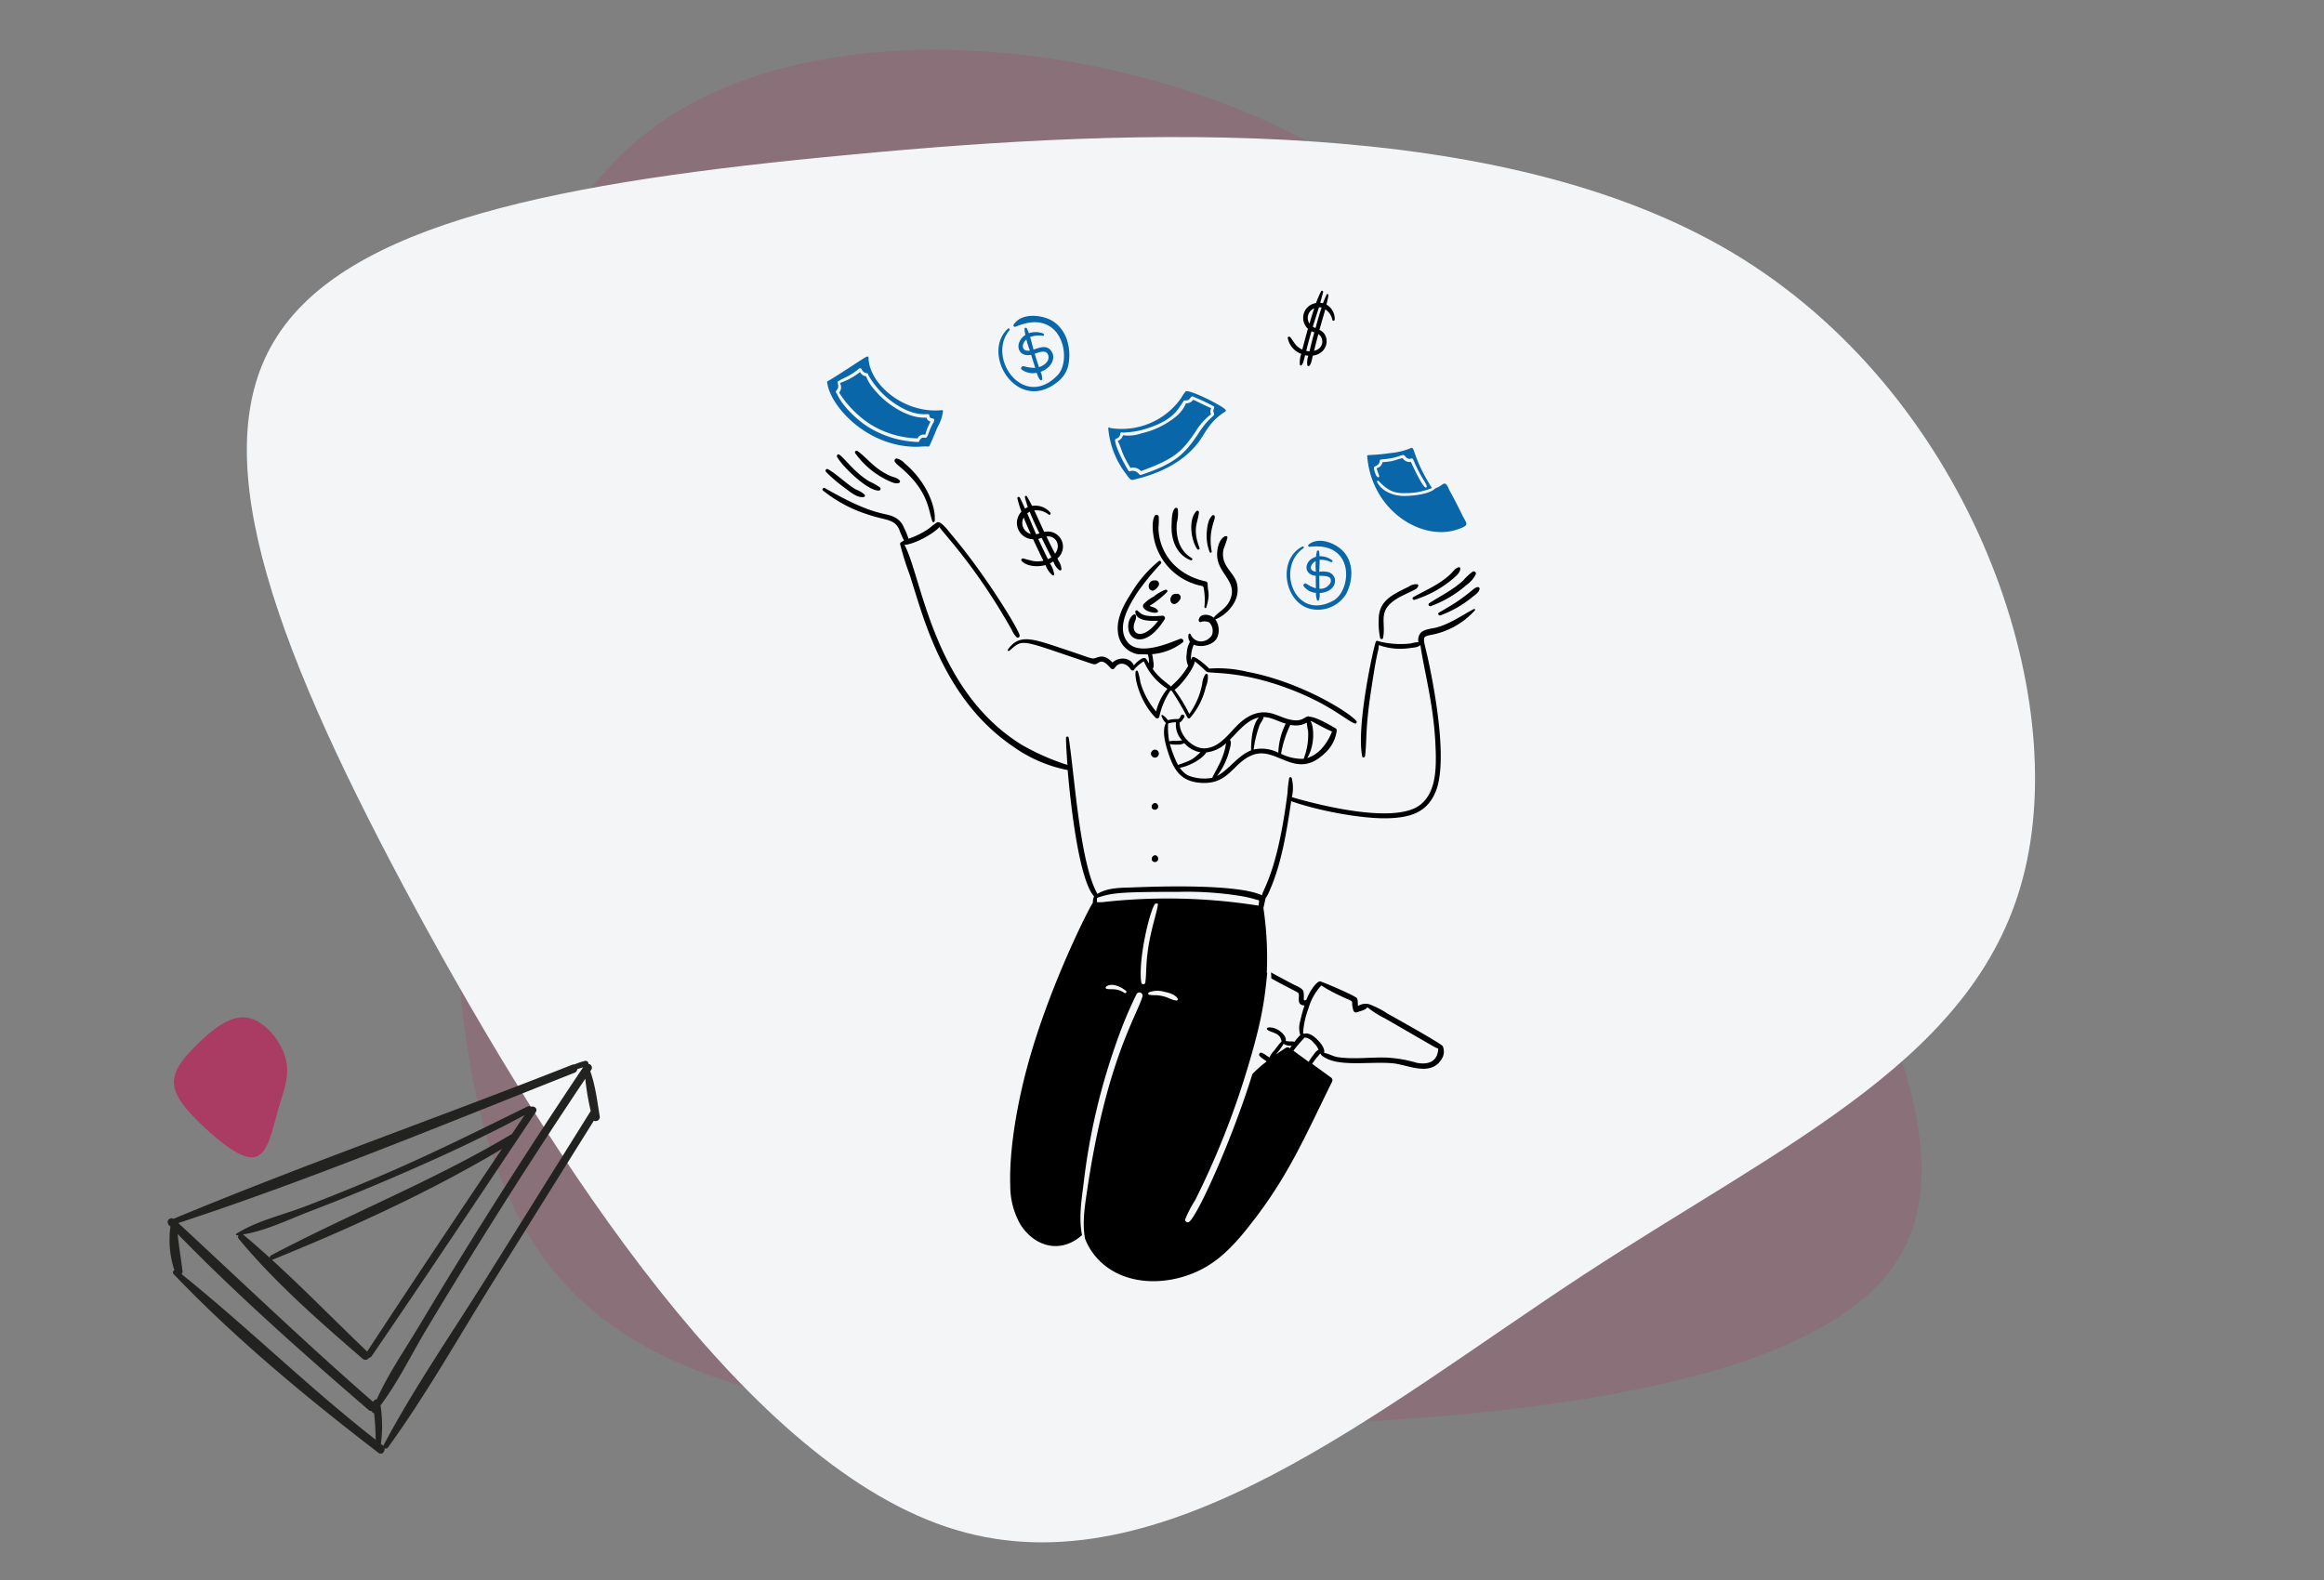 <?xml version="1.0" encoding="UTF-8" standalone="no"?>
<svg
   viewBox="0 0 625 425"
   id="Becoming-Rich-10--Streamline-Brooklyn"
   height="425"
   width="625"
   version="1.1"
   sodipodi:docname="fuse-kinitra.svg"
   inkscape:version="1.4.2 (2aeb623e1d, 2025-05-12)"
   xmlns:inkscape="http://www.inkscape.org/namespaces/inkscape"
   xmlns:sodipodi="http://sodipodi.sourceforge.net/DTD/sodipodi-0.dtd"
   xmlns="http://www.w3.org/2000/svg"
   xmlns:svg="http://www.w3.org/2000/svg">
  <rect x="0" y="0" width="625" height="425" fill="#808080" stroke="none"/>
  <defs
     id="defs33" />
  <sodipodi:namedview
     id="namedview33"
     pagecolor="#ffffff"
     bordercolor="#000000"
     borderopacity="0.25"
     inkscape:showpageshadow="2"
     inkscape:pageopacity="0.0"
     inkscape:pagecheckerboard="0"
     inkscape:deskcolor="#d1d1d1"
     inkscape:zoom="1.2768"
     inkscape:cx="244.3609"
     inkscape:cy="216.16541"
     inkscape:window-width="1686"
     inkscape:window-height="1026"
     inkscape:window-x="66"
     inkscape:window-y="32"
     inkscape:window-maximized="1"
     inkscape:current-layer="Becoming-Rich-10--Streamline-Brooklyn" />
  <desc
     id="desc1">
    Becoming Rich 10 Streamline Illustration: https://streamlinehq.com
  </desc>
  <g
     id="blob-shape-2"
     data-name="blob-shape"
     transform="matrix(-1.389,-0.397,0.549,-1.254,414.919,442.041)"
     inkscape:export-xdpi="96"
     inkscape:export-ydpi="96"
     style="opacity:0.224;stroke-width:1;stroke-dasharray:none">
    <path
       style="fill:#aa3c64;stroke-width:1;stroke-dasharray:none"
       inkscape:connector-curvature="0"
       id="Path_146-2"
       data-name="Path 146"
       d="m 265.114,58.485 c 34.825,33.8 74.072,77.486 70.039,115.765 -4.111,38.278 -51.424,71.233 -93.385,78.669 -41.883,7.52 -78.338,-10.562 -125.883,-26.617 C 68.34,210.247 9.78,196.135 1.17,166.307 -7.517,136.563 33.824,91.017 70.2,56.71 106.655,22.488 138.145,-0.58 169.092,0.011 200.039,0.518 230.366,24.6 265.114,58.485 Z"
       transform="rotate(25,151.502,54.185)" />
  </g>
  <g
     id="blob-shape-2-3"
     data-name="blob-shape"
     transform="matrix(-0.06,-0.104,0.106,-0.043,56.867,311.843)"
     inkscape:export-xdpi="96"
     inkscape:export-ydpi="96">
    <path
       style="fill:#aa3c64"
       inkscape:connector-curvature="0"
       id="Path_146-2-6"
       data-name="Path 146"
       d="m 265.114,58.485 c 34.825,33.8 74.072,77.486 70.039,115.765 -4.111,38.278 -51.424,71.233 -93.385,78.669 -41.883,7.52 -78.338,-10.562 -125.883,-26.617 C 68.34,210.247 9.78,196.135 1.17,166.307 -7.517,136.563 33.824,91.017 70.2,56.71 106.655,22.488 138.145,-0.58 169.092,0.011 200.039,0.518 230.366,24.6 265.114,58.485 Z"
       transform="rotate(25,151.502,54.185)" />
  </g>
  <path
     id="Path_150"
     data-name="Path 150"
     d="m 228.886,41.593 c 77.636,-7.369 174.608,-10.845 237.092,26.407 62.442,37.334 90.576,115.41 78.619,165.846 -11.77,50.426 -63.734,73.066 -118.752,109.092 -55.018,36.025 -113.195,85.286 -168.762,68.58 C 201.613,394.967 148.652,312.299 111.822,244.537 75.183,176.767 54.532,123.827 73.645,91.872 92.611,59.843 151.153,48.808 228.886,41.593 Z"
     fill="#1e4682"
     style="opacity:1;fill:#f4f5f7;fill-opacity:1;stroke-width:1.664" />
  <path
     d="m 309.759,203.332 a 0.998,0.998 0 0 0 1.702,-0.021 1.071,1.071 0 0 0 -0.533,-1.62 c -1.031,-0.303 -1.813,0.997 -1.169,1.641 z"
     fill="#000000"
     stroke-width="1.402"
     id="path1" />
  <path
     d="m 311.297,217.464 a 0.931,0.931 0 0 0 -0.677,-1.477 1.014,1.014 0 0 0 -0.82,1.415 0.92,0.92 0 0 0 1.498,0.062 z"
     fill="#000000"
     stroke-width="1.402"
     id="path2" />
  <path
     d="m 310.641,230.036 a 1.019,1.019 0 0 0 -0.82,1.415 0.896,0.896 0 0 0 1.559,-0.882 0.886,0.886 0 0 0 -0.739,-0.533 z"
     fill="#000000"
     stroke-width="1.402"
     id="path3" />
  <path
     d="m 371.944,171.624 c 0.959,-4.65 -2.116,-7.784 5.312,-11.445 3.295,-1.624 3.715,-1.622 4.123,-2.461 a 0.387,0.387 0 0 0 -0.224,-0.554 3.33,3.33 0 0 0 -2.298,0.637 c -4.571,2.255 -8.147,3.808 -8.081,9.044 a 19.631,19.631 0 0 0 0.39,4.779 0.407,0.407 0 0 0 0.78,0 z"
     fill="#000000"
     stroke-width="1.402"
     id="path4" />
  <path
     d="m 380.457,161.327 a 29.783,29.783 0 0 0 10.517,-5.845 c 0.773,-0.725 1.764,-1.477 1.743,-2.605 a 0.349,0.349 0 0 0 -0.39,-0.307 c -1.024,0.251 -1.582,1.248 -2.338,1.948 -2.988,2.768 -6.607,4.245 -9.866,6.072 a 0.405,0.405 0 0 0 0.334,0.738 z"
     fill="#000000"
     stroke-width="1.402"
     id="path5" />
  <path
     d="m 384.765,163.05 a 30.608,30.608 0 0 0 9.722,-5.784 7.541,7.541 0 0 0 2.384,-2.768 0.578,0.578 0 0 0 -0.841,-0.718 15.953,15.953 0 0 0 -2.544,2.384 c -3.053,2.734 -6.201,4.176 -9.127,6.091 a 0.453,0.453 0 0 0 0.407,0.795 z"
     fill="#000000"
     stroke-width="1.402"
     id="path6" />
  <path
     d="m 387.369,165.532 a 29.898,29.898 0 0 0 8.718,-5.026 c 0.719,-0.572 1.614,-1.122 1.823,-2.071 a 0.433,0.433 0 0 0 -0.452,-0.513 c -1.102,0.147 -0.907,0.582 -4.908,3.426 -1.785,1.27 -3.692,2.318 -5.579,3.445 -0.422,0.226 -0.07,0.889 0.398,0.739 z"
     fill="#000000"
     stroke-width="1.402"
     id="path7" />
  <path
     d="m 251.367,140.12 c 0.36,-3.349 -1.812,-10.184 -8.06,-15.485 a 4.303,4.303 0 0 0 -2.134,-1.312 0.596,0.596 0 0 0 -0.574,0.759 c 0.338,0.781 1.559,1.468 3.405,3.283 5.749,5.657 5.707,9.998 6.731,12.839 0.098,0.39 0.59,0.307 0.632,-0.083 z"
     fill="#000000"
     stroke-width="1.402"
     id="path8" />
  <path
     d="m 229.975,121.867 a 22.856,22.856 0 0 0 8.82,7.383 c 0.882,0.39 2.087,1.057 3.055,0.616 a 0.428,0.428 0 0 0 0.14,-0.574 c -0.6,-0.816 -1.908,-0.962 -2.789,-1.374 -4.253,-1.993 -5.878,-4.658 -8.614,-6.626 a 0.439,0.439 0 0 0 -0.613,0.575 z"
     fill="#000000"
     stroke-width="1.402"
     id="path9" />
  <path
     d="m 225.115,122.871 c 1.287,2.479 8.237,9.246 11.239,9.086 a 0.481,0.481 0 0 0 0.328,-0.82 16.807,16.807 0 0 0 -2.932,-1.662 c -4.079,-2.496 -6.442,-6.084 -8.061,-7.199 -0.365,-0.251 -0.756,0.238 -0.574,0.595 z"
     fill="#000000"
     stroke-width="1.402"
     id="path10" />
  <path
     d="m 222.141,126.933 a 40.99,40.99 0 0 0 5.329,4.511 c 1.209,0.945 3.236,2.586 4.881,2.237 a 0.386,0.386 0 0 0 0.164,-0.637 6.707,6.707 0 0 0 -2.235,-1.332 c -2.569,-1.429 -5.136,-4.138 -7.61,-5.497 -0.426,-0.287 -0.879,0.328 -0.529,0.718 z"
     fill="#000000"
     stroke-width="1.402"
     id="path11" />
  <path
     d="m 284.368,150.19 a 4.066,4.066 0 0 0 -3.548,-7.097 c -0.903,-1.928 -1.743,-3.876 -2.664,-5.804 a 5.312,5.312 0 0 1 3.794,1.067 0.349,0.349 0 0 0 0.513,-0.473 5.338,5.338 0 0 0 -4.908,-1.805 c -0.43,-0.861 -0.886,-1.7 -1.374,-2.544 a 0.306,0.306 0 0 0 -0.561,0.226 c 0.23,0.881 0.492,1.764 0.801,2.646 a 4.229,4.229 0 0 0 -0.76,0.411 c -0.45,-1.005 -0.899,-2.012 -1.415,-2.995 a 0.346,0.346 0 0 0 -0.635,0.247 31.231,31.231 0 0 0 1.087,3.569 4.379,4.379 0 0 0 3.138,7.404 c 0.972,2.148 2.696,5.645 2.768,5.804 -2.377,0.397 -2.896,0 -5.414,-0.614 a 0.421,0.421 0 0 0 -0.43,0.676 c 1.502,1.513 4.308,1.641 6.419,1.087 a 6.504,6.504 0 0 0 1.866,2.748 0.297,0.297 0 0 0 0.452,-0.245 6.617,6.617 0 0 0 -1.148,-2.953 c 1.154,-0.54 0.782,-0.711 1.122,-0.083 a 4.298,4.298 0 0 0 1.457,1.928 0.356,0.356 0 0 0 0.533,-0.28 4.281,4.281 0 0 0 -0.82,-2.297 3.234,3.234 0 0 0 -0.272,-0.623 z m -0.635,-1.251 c -0.087,-0.202 -1.043,-1.993 -2.298,-4.615 2.399,-0.423 4.075,2.329 2.298,4.615 z m -6.809,-11.281 c 0.778,1.963 1.702,3.918 2.625,5.825 -0.307,0.083 -0.595,0.164 -0.903,0.226 -0.82,-1.866 -1.579,-3.754 -2.384,-5.62 a 3.004,3.004 0 0 1 0.662,-0.43 z m -1.621,1.559 c 0.595,1.477 1.231,2.933 1.887,4.389 a 3.022,3.022 0 0 1 -1.887,-4.389 z m 6.522,11.201 c -0.781,-1.563 -1.89,-3.88 -2.604,-5.469 a 5.945,5.945 0 0 0 0.923,-0.266 c 0.701,1.456 2.441,4.922 2.605,5.229 a 8.161,8.161 0 0 1 -0.924,0.506 z"
     fill="#000000"
     stroke-width="1.402"
     id="path12" />
  <path
     d="m 356.727,81.934 c 0.205,-0.841 0.397,-1.66 0.533,-2.503 0.043,-0.266 -0.33,-0.492 -0.471,-0.205 -1.353,2.743 -0.576,2.384 -1.743,2.216 0.28,-0.944 0.545,-1.889 0.78,-2.852 0.079,-0.328 -0.39,-0.552 -0.554,-0.226 a 33.445,33.445 0 0 0 -1.355,3.159 4.012,4.012 0 0 0 -2.173,6.912 c -0.721,2.504 -1.31,4.853 -1.517,5.62 -1.795,-0.897 -2.047,-1.779 -3.2,-3.323 -0.202,-0.269 -0.719,-0.224 -0.701,0.185 a 5.609,5.609 0 0 0 3.63,4.266 6.712,6.712 0 0 0 -0.369,2.954 0.261,0.261 0 0 0 0.43,0.122 c 0.478,-0.568 0.536,-0.993 0.965,-2.706 0.28,0.062 0.595,0.102 0.882,0.14 a 5.136,5.136 0 0 0 -0.268,2.563 0.321,0.321 0 0 0 0.513,0.14 c 0.61,-0.61 0.61,-1.429 0.965,-2.729 4.316,-0.606 4.791,-5.634 1.763,-6.931 0.513,-1.847 1.067,-3.671 1.58,-5.518 a 4.403,4.403 0 0 1 1.907,2.851 c 0.066,0.348 0.602,0.247 0.616,-0.081 a 4.397,4.397 0 0 0 -2.213,-4.054 z m -3.281,1.004 c -0.473,1.355 -0.882,2.748 -1.272,4.123 a 2.772,2.772 0 0 1 1.272,-4.123 z m -2.154,11.445 c 0.345,-1.381 0.628,-2.558 1.415,-5.292 a 4.686,4.686 0 0 0 0.76,0.308 c -0.742,2.691 -1.252,4.918 -1.293,5.107 a 6.157,6.157 0 0 1 -0.882,-0.123 z m 2.482,-0.14 -0.369,0.122 c 0.105,-0.367 0.254,-1.185 1.148,-4.512 a 2.45,2.45 0 0 1 -0.78,4.388 z m -0.718,-6.338 c 0.533,-1.764 1.108,-3.506 1.662,-5.251 a 4.036,4.036 0 0 1 0.701,0.062 c -0.616,1.823 -1.122,3.692 -1.62,5.518 a 6.006,6.006 0 0 1 -0.743,-0.331 z"
     fill="#000000"
     stroke-width="1.402"
     id="path13" />
  <path
     d="m 361.691,148.816 c -1.983,-2.569 -6.933,-4.692 -9.783,-2.318 a 0.353,0.353 0 0 0 0.245,0.596 c 12.288,-1.534 11.441,11.755 6.359,14.5 -10.346,5.587 -15.437,-9.005 -7.993,-14.111 a 0.272,0.272 0 0 0 -0.266,-0.473 c -6.663,3.391 -5.002,14.697 1.866,16.695 a 8.935,8.935 0 0 0 9.886,-3.897 c 1.75,-3.347 2.134,-7.82 -0.314,-10.993 z"
     fill="#0966a8"
     stroke-width="1.402"
     id="path14" />
  <path
     d="m 350.615,157.698 a 4.557,4.557 0 0 0 3.302,1.784 4.908,4.908 0 0 0 0.28,1.949 c 0.107,0.244 0.467,0.14 0.533,-0.062 a 4.878,4.878 0 0 0 0.164,-1.847 c 4.794,-0.299 5.181,-4.676 2.42,-5.619 a 6.638,6.638 0 0 0 -2.524,-0.104 c 0.041,-1.066 0.102,-2.152 0.102,-3.225 a 6.623,6.623 0 0 1 3.119,0.637 c 0.325,0.129 0.45,-0.348 0.226,-0.513 a 5.328,5.328 0 0 0 -3.365,-1.087 c -0.021,-0.452 -0.065,-0.882 -0.123,-1.312 -0.042,-0.308 -0.533,-0.28 -0.595,0 q -0.153,0.701 -0.247,1.477 c -3.19,0.911 -3.57,4.744 -0.062,5.107 0,0.062 0.021,2.297 0.042,3.365 a 10.236,10.236 0 0 1 -2.605,-1.252 c -0.398,-0.226 -0.955,0.272 -0.667,0.703 z m 7.179,-0.924 a 3.022,3.022 0 0 1 -2.955,1.58 c 0,-0.021 -0.041,-2.339 -0.041,-3.466 1.871,0 3.625,0.123 2.995,1.886 z m -4.163,-3.034 c -1.903,-0.453 -1.005,-2.175 0.205,-2.831 -0.132,3.016 0.258,2.94 -0.205,2.831 z"
     fill="#0966a8"
     stroke-width="1.402"
     id="path15" />
  <path
     d="m 283.157,86.404 c -2.87,-1.823 -8.502,-2.357 -10.563,0.944 -0.229,0.367 0.209,0.665 0.534,0.533 2.65,-1.066 5.393,-1.761 8.143,-0.635 5.372,2.2 6.108,10.573 3.179,13.64 -9.147,9.57 -19.198,-4.651 -12.983,-12.024 a 0.304,0.304 0 0 0 -0.43,-0.43 c -7.318,6.785 2.513,22.8 13.167,14.46 a 7.897,7.897 0 0 0 3.241,-5.394 c 0.578,-4.097 -0.616,-8.754 -4.287,-11.092 z"
     fill="#0966a8"
     stroke-width="1.402"
     id="path16" />
  <path
     d="m 277.313,95.451 c 0.074,0.224 0.301,1.088 1.106,3.506 a 11.33,11.33 0 0 1 -3.096,-0.452 c -0.492,-0.107 -1.004,0.551 -0.533,0.923 a 5.048,5.048 0 0 0 4.019,0.841 5.337,5.337 0 0 0 0.923,1.928 0.328,0.328 0 0 0 0.554,-0.226 4.78,4.78 0 0 0 -0.43,-1.963 c 2.587,-0.862 4.313,-3.496 2.872,-5.579 -1.224,-1.768 -3.098,-0.923 -4.779,-0.39 -0.307,-1.108 -0.574,-2.256 -0.903,-3.384 a 6.898,6.898 0 0 1 3.426,-0.328 c 0.369,0.041 0.393,-0.498 0.083,-0.616 a 5.657,5.657 0 0 0 -3.856,-0.081 12.731,12.731 0 0 0 -0.554,-1.314 0.332,0.332 0 0 0 -0.616,0.164 10.531,10.531 0 0 0 0.226,1.621 c -2.995,1.941 -2.277,6.09 1.559,5.35 z m 4.634,0.28 c 0.31,1.498 -1.21,2.605 -2.44,2.995 a 0.196,0.196 0 0 1 -0.104,0.02 c -0.388,-1.189 -0.778,-2.399 -1.148,-3.609 0.351,0.006 3.245,-1.559 3.692,0.595 z M 276.02,91.323 c 0.802,3.02 1.061,2.974 0.903,2.974 -1.977,0.359 -2.513,-1.489 -0.903,-2.97 z"
     fill="#0966a8"
     stroke-width="1.402"
     id="path17" />
  <path
     d="m 324.408,163.4 c 1.158,-3.869 0.349,-4.086 0.37,-6.359 a 0.715,0.715 0 0 0 -0.533,-0.655 c -7.906,-1.704 -12.561,-7.644 -12.696,-14.379 a 20.54,20.54 0 0 0 0.081,-2.974 0.593,0.593 0 0 0 -1.108,-0.245 c -0.958,1.702 -0.421,5.441 0.123,7.342 a 16.385,16.385 0 0 0 12.199,11.403 c 0.533,0.123 0.617,0.021 0.841,0.513 a 17.47,17.47 0 0 1 0.224,5.209 c -0.002,0.328 0.405,0.43 0.496,0.144 z"
     fill="#000000"
     stroke-width="1.402"
     id="path18" />
  <path
     d="m 320.482,150.109 c -2.535,-1.464 -4.4,-4.524 -3.999,-9.455 a 10.072,10.072 0 0 0 0.266,-3.733 0.474,0.474 0 0 0 -0.78,-0.185 c -0.909,1.043 -0.815,2.974 -0.882,4.327 -0.261,5.242 2.172,8.554 5.148,9.64 a 0.323,0.323 0 0 0 0.247,-0.595 z"
     fill="#000000"
     stroke-width="1.402"
     id="path19" />
  <path
     d="m 322.585,147.401 c -1.993,-5.329 -0.377,-6.815 -0.164,-9.558 a 0.398,0.398 0 0 0 -0.677,-0.349 c -2.152,2.207 -1.542,7.611 0.226,10.214 0.219,0.287 0.747,0.065 0.616,-0.307 z"
     fill="#000000"
     stroke-width="1.402"
     id="path20" />
  <path
     d="m 325.86,148.304 c -0.982,-5.413 0.903,-8.122 0.841,-9.353 -0.015,-0.287 -0.39,-0.534 -0.637,-0.328 -1.15,0.962 -1.402,3.034 -1.517,4.451 a 12.272,12.272 0 0 0 0.759,5.414 0.292,0.292 0 0 0 0.554,-0.184 z"
     fill="#000000"
     stroke-width="1.402"
     id="path21" />
  <path
     d="m 310.436,156.139 a 1.262,1.262 0 0 0 -1.122,0.471 c -1.056,1.44 0.258,2.727 1.169,2.113 a 3.926,3.926 0 0 0 1.108,-1.169 0.99,0.99 0 0 0 -1.155,-1.415 z"
     fill="#000000"
     stroke-width="1.402"
     id="path22" />
  <path
     d="m 316.261,159.748 a 1.262,1.262 0 0 0 -1.129,0.473 c -1.199,1.635 0.68,3.605 2.277,0.942 a 0.99,0.99 0 0 0 -1.148,-1.415 z"
     fill="#000000"
     stroke-width="1.402"
     id="path23" />
  <path
     d="m 313.451,158.621 a 11.639,11.639 0 0 0 -3.205,1.866 10.197,10.197 0 0 0 -2.687,2.009 c -1.214,1.908 4.507,3.107 3.815,1.723 -0.512,-0.841 -1.568,-0.909 -2.216,-1.251 a 23.838,23.838 0 0 0 4.758,-3.794 c 0.191,-0.308 -0.198,-0.632 -0.466,-0.554 z"
     fill="#000000"
     stroke-width="1.402"
     id="path24" />
  <path
     d="m 312.672,165.615 c -5.609,0.492 -5.749,-0.621 -6.769,-1.355 a 0.346,0.346 0 0 0 -0.574,0.266 c 0.031,2.462 3.814,2.584 6.132,2.441 -3.667,4.933 -6.896,4.085 -6.543,1.272 0.119,-0.945 0.833,-1.789 0.533,-2.729 -0.28,-0.876 -2.301,0.676 -2.009,3.59 0.335,3.354 4.944,5.188 9.783,-2.544 a 0.638,0.638 0 0 0 -0.554,-0.942 z"
     fill="#000000"
     stroke-width="1.402"
     id="path25" />
  <path
     d="m 359.184,195.908 c -1.148,-0.648 -5.145,-3.085 -7.035,-3.117 -0.484,-0.404 -1.388,0.526 -2.338,0.799 -2.49,0.718 -5.35,-0.982 -7.61,-1.641 -3.402,-0.993 -6.396,0.31 -8.921,2.646 -2.664,2.464 -5.048,6.335 -9.025,6.686 -3.466,0.306 -7.199,-3.548 -6.994,-6.993 0.428,0 1.026,-1.081 1.21,-1.334 0.373,-0.51 -0.527,-1.063 -0.861,-0.492 -0.121,0.206 -0.307,0.701 -0.513,0.841 -0.421,0.289 -0.916,-0.101 -3.034,0.411 a 4.003,4.003 0 0 0 -1.436,-1.374 0.196,0.196 0 0 0 -0.28,0.226 5.075,5.075 0 0 0 1.169,1.887 c 0,0.397 -1.301,1.683 0.409,7.24 1.554,5.048 3.301,8.287 8.471,8.834 8.238,0.881 9.086,-5.587 14.705,-7.527 6.333,-2.188 11.358,6.896 18.93,-0.164 a 10.027,10.027 0 0 0 3.445,-6.133 0.36,0.36 0 0 0 -0.02,-0.14 0.569,0.569 0 0 0 -0.273,-0.655 z m -44.731,3.569 a 20.182,20.182 0 0 1 -0.308,-4.86 6.679,6.679 0 0 1 2.113,-0.328 6.147,6.147 0 0 0 1.66,4.881 c -0.45,0.02 -0.923,0.105 -1.353,0.123 -0.301,0.011 -1.972,-0.091 -2.112,0.184 z m 0.161,0.639 a 5.938,5.938 0 0 0 1.929,0.161 3.594,3.594 0 0 0 1.97,-0.39 7.374,7.374 0 0 0 4.327,2.481 c -2.119,1.932 -2.455,2.168 -6.051,3.385 a 30.783,30.783 0 0 1 -2.172,-5.637 z m 11.385,9.103 a 11.605,11.605 0 0 1 -6.481,-0.637 6.377,6.377 0 0 1 -2.235,-2.071 c 2.27,-0.318 5.96,-2.224 7.137,-4.123 a 9.287,9.287 0 0 0 5.354,-2.524 c -0.164,0.554 -0.226,1.169 -0.37,1.702 -0.85,3.179 -1.729,4.309 -3.4,7.652 z m 10.461,-7.465 a 0.119,0.119 0 0 0 0.021,0.081 c -3.646,1.402 -6.074,5.328 -9.189,6.892 a 18.546,18.546 0 0 0 3.302,-6.79 c 0.175,-0.642 0.754,-2.474 0.14,-2.932 2.244,-2.207 4.545,-5.329 7.815,-6.01 -1.728,1.896 -2.131,6.188 -2.081,8.758 z m 7.322,0.718 a 9.838,9.838 0 0 0 -6.626,-0.862 28.465,28.465 0 0 1 1.621,-6.624 c 0.334,-0.701 1.122,-1.667 1.005,-2.113 2.07,0.025 3.758,1.122 5.989,1.785 a 18.728,18.728 0 0 0 -1.986,7.815 z m 6.809,1.641 a 12.641,12.641 0 0 1 -6.072,-1.355 29.228,29.228 0 0 1 2.503,-7.794 6.216,6.216 0 0 0 4.43,-0.574 15.607,15.607 0 0 0 0.349,2.318 17.853,17.853 0 0 1 -1.206,7.404 z m 4.717,-2.605 a 9.102,9.102 0 0 1 -3.754,2.399 c 2.225,-3.691 1.747,-8.705 0.923,-9.865 -0.161,-0.229 0.554,0.102 0.554,0.102 0,0 3.689,2.049 5.188,2.625 a 14.75,14.75 0 0 1 -2.907,4.738 z"
     fill="#000000"
     stroke-width="1.402"
     id="path26" />
  <path
     d="m 396.353,163.83 c -3.326,1.764 -6.358,3.959 -10.05,4.964 -1.334,0.348 -3.445,0.409 -4.347,1.579 a 2.971,2.971 0 0 0 -0.492,2.359 8.955,8.955 0 0 0 -2.051,0.349 23.633,23.633 0 0 1 -8.778,-0.616 0.388,0.388 0 0 0 -0.616,0.123 c -0.656,1.571 -5.319,22.838 -3.671,30.887 0.083,0.473 0.701,0.28 0.759,-0.102 0.481,-3.7 0.095,-6.881 1.312,-15.547 2.172,-14.837 2.166,-11.435 2.401,-14.303 a 17.205,17.205 0 0 0 8.471,0.78 c 0.861,-0.123 2.091,-0.14 2.706,-0.799 0.991,7.038 3.619,16.091 4.066,27.38 0.23,5.431 0.261,12.059 -3.999,15.506 -6.534,5.347 -26.55,0.405 -34.635,-1.963 a 10.867,10.867 0 0 0 -0.042,-5.128 0.352,0.352 0 0 0 -0.676,0 28.127,28.127 0 0 0 -0.452,3.958 c -2.675,21.108 -6.554,25.791 -6.871,27.567 -6.505,-3.072 -27.583,-2.41 -34.436,-2.134 -3.159,0.123 -7.035,-0.02 -9.804,1.764 -4.783,-8.231 -6.203,-32.557 -7.753,-42.067 -0.062,-0.411 -0.725,-0.307 -0.718,0.102 0.042,2.422 0.226,4.841 0.39,7.261 a 61.938,61.938 0 0 1 -12.34,-5.435 c -23.838,-14.782 -26.854,-45.26 -31.483,-53.757 2.645,-0.125 7.89,-3.013 9.395,-4.805 1.111,1.795 9.851,10.595 19.435,27.634 a 7.492,7.492 0 0 0 1.272,1.99 0.519,0.519 0 0 0 0.861,-0.492 c -0.257,-1.589 -9.255,-16.406 -18.253,-26.992 -0.644,-0.76 -2.926,-3.926 -3.939,-3.385 a 23.127,23.127 0 0 0 -2.173,1.642 20.969,20.969 0 0 1 -5.518,2.748 17.834,17.834 0 0 0 -1.189,-2.893 5.298,5.298 0 0 0 -1.805,-2.42 c -3.121,-2.203 -4.789,0.174 -19.505,-8.307 -0.39,-0.224 -0.882,0.349 -0.513,0.658 a 37.062,37.062 0 0 0 11.779,6.358 c 4.961,1.736 7.397,1.189 8.716,4.082 a 26.725,26.725 0 0 0 1.312,3.034 c -0.649,0.362 -1.146,0.515 -1.046,0.982 a 81.583,81.583 0 0 0 2.646,8.413 c 0.841,2.687 1.662,5.394 2.524,8.061 4.615,14.421 11.647,28.763 25.249,37.964 a 37.789,37.789 0 0 0 14.644,6.317 c 0.522,6.349 2.779,29.272 7.097,33.964 a 4.249,4.249 0 0 0 -0.328,1.723 c -0.593,0.593 -11.303,21.378 -17.29,42.826 -2.97,10.618 -5.25,23.462 -4.923,33.164 a 21.161,21.161 0 0 0 2.708,10.517 c 3.724,5.889 10.698,8.133 16.593,2.893 -0.923,-4.676 -0.14,-9.395 0.452,-14.132 a 172.424,172.424 0 0 1 8.942,-38.087 111.263,111.263 0 0 1 5.292,-12.654 0.869,0.869 0 0 1 1.579,0.676 c -1.563,5.209 -9.675,17.444 -14.767,51.337 -0.656,4.47 -1.542,9.332 -0.677,13.844 a 16.486,16.486 0 0 0 2.461,4.306 c 6.253,7.993 18.195,8.918 27.935,4.369 6.645,-3.098 11.26,-8.819 15.608,-14.541 9.159,-12.059 13.742,-22.915 20.407,-36.366 a 0.883,0.883 0 0 0 -0.307,-1.168 c -1.683,-1.231 -3.365,-2.441 -5.048,-3.671 0.43,-0.561 0.82,-1.148 1.251,-1.683 a 11.18,11.18 0 0 0 0.923,-1.087 1.162,1.162 0 0 1 0.308,0.43 c 3.876,3.41 12.605,1.649 19.115,2.194 3.88,0.317 10.119,3.678 13.105,-0.923 a 3.688,3.688 0 0 0 0.43,-3.671 c -0.352,-0.701 -14.214,-8.405 -14.848,-8.758 a 23.619,23.619 0 0 0 -5.005,-2.544 3.879,3.879 0 0 0 -2.933,0.494 c -0.116,-0.738 0.02,-1.709 -0.328,-2.134 -0.502,-0.611 -7.572,-3.705 -9.762,-4.47 -0.775,-0.272 -2.739,2.171 -3.794,4.922 -0.172,0.086 -0.359,0.241 -0.513,0.14 -0.25,-0.158 -0.14,-0.042 -0.185,-0.411 a 7.993,7.993 0 0 0 -0.102,-1.99 c -0.39,-0.963 -1.948,-1.456 -2.789,-1.907 -5.178,-2.762 -5.292,-2.804 -5.927,-3.2 0.022,0.362 0.081,1.247 0.081,1.641 6.895,3.773 7.177,3.602 7.363,4.123 0.273,0.752 -0.578,2.778 1.129,3.098 0.791,0.149 0.367,-0.642 -0.718,4.246 a 6.325,6.325 0 0 0 0.021,3.752 18.198,18.198 0 0 0 -1.621,1.887 c -0.365,-0.318 -0.568,-0.021 -2.297,-0.28 0.397,-1.542 -2.537,-4.058 -4.841,-3.59 a 0.32,0.32 0 0 0 -0.14,0.534 c 1.104,0.878 3.186,0.771 3.752,2.687 0.062,0.185 0.083,0.307 0.123,0.452 a 28.492,28.492 0 0 0 -1.963,2.461 5.8,5.8 0 0 0 -1.293,1.907 c -0.328,-0.226 -0.635,-0.43 -0.963,-0.635 a 3.839,3.839 0 0 0 -1.169,-0.656 0.534,0.534 0 0 0 -0.595,0.78 3.796,3.796 0 0 0 1.067,0.902 c 0.307,0.226 0.595,0.452 0.902,0.656 a 30.78,30.78 0 0 0 -3.856,3.405 c -5.089,16.572 -14.303,37.334 -16.921,39.683 a 0.679,0.679 0 0 1 -1.122,-0.656 31.043,31.043 0 0 1 2.625,-5.048 220.811,220.811 0 0 0 14.108,-35.535 c 3.82,-12.644 4.604,-18.163 5.312,-25.739 l -0.123,0.123 a 91.249,91.249 0 0 0 -0.902,-17.496 c 1.137,-5.121 -0.018,-0.449 2.235,-6.03 2.789,-6.871 4.142,-15.326 5.23,-22.725 6.731,2.443 19.373,4.97 26.828,4.573 5.657,-0.28 9.802,-1.785 11.998,-7.055 3.234,-7.7 0.063,-25.622 -1.6,-33.739 -1.561,-7.719 -2.434,-7.879 0.042,-8.43 a 21.092,21.092 0 0 0 12.121,-6.645 0.23,0.23 0 0 0 -0.273,-0.369 z m -44.451,107.37 a 15.129,15.129 0 0 1 3.322,-5.989 c 0.381,-0.381 -0.446,0.07 6.83,3.405 a 6.429,6.429 0 0 1 1.456,0.701 c 0.311,0.301 -0.101,0.586 0.452,2.482 a 0.749,0.749 0 0 0 0.903,0.513 c 0.903,-0.349 2.235,-0.534 2.851,-1.334 0,-0.021 0.021,-0.021 0.021,-0.041 a 25.083,25.083 0 0 0 4.676,2.973 c 14.147,8.133 13.041,7.628 14.377,8.164 -0.17,3.372 -2.454,4.42 -5.763,3.814 a 34.143,34.143 0 0 0 -8.348,-1.415 c -4.075,-0.116 -8.634,0.505 -12.819,-0.102 -1.415,-0.205 -2.36,-0.903 -3.754,-1.169 0.28,-1.273 -1.066,-2.789 -1.928,-3.646 -0.841,-0.841 -2.235,-1.887 -3.445,-1.477 a 0.485,0.485 0 0 0 -0.287,-0.102 22.089,22.089 0 0 1 1.463,-6.777 z m -1.046,7.875 a 3.497,3.497 0 0 1 2.482,1.498 4.266,4.266 0 0 1 1.251,1.845 c -0.635,0.206 -1.067,0.944 -1.436,1.436 a 13.511,13.511 0 0 0 -1.21,1.764 c -1.374,-1.004 -2.748,-1.99 -4.102,-2.994 a 44.451,44.451 0 0 1 3.02,-3.549 z m -5.64,1.683 a 3.159,3.159 0 0 0 2.133,0.533 7.771,7.771 0 0 0 -0.411,0.701 c -0.081,-0.062 -0.14,-0.102 -0.226,-0.164 a 0.862,0.862 0 0 0 -0.861,0 c -4.12,2.621 -2.713,2.403 -0.63,-1.07 z m -42.805,-13.661 c -2.078,-1.453 -3.731,-0.803 -4.821,-1.122 a 0.331,0.331 0 0 1 -0.14,-0.561 c 1.542,-1.231 4.144,0.083 5.394,1.148 0.29,0.248 -0.115,0.753 -0.428,0.534 z m 5.578,-2.727 a 0.548,0.548 0 0 1 -1.046,0 c -0.959,-6.17 2.368,-19.919 3.754,-21.314 0.226,0 0.43,0 0.656,-0.021 0.344,0.43 -1.507,5.843 -2.359,10.727 -0.975,5.692 -0.572,7.644 -0.993,10.608 z m 8.43,4.758 c -1.586,-0.081 -2.42,-1.249 -5.579,-1.436 a 7.522,7.522 0 0 1 -1.805,-0.122 0.339,0.339 0 0 1 -0.081,-0.616 6.3,6.3 0 0 1 4.123,-0.185 c 1.21,0.247 2.973,0.701 3.629,1.847 a 0.335,0.335 0 0 1 -0.28,0.512 z m 22.028,-25.521 a 156.349,156.349 0 0 0 -42.108,-0.923 h -1.334 c 0,-1.52 0,-0.909 0.268,-1.272 3.848,-1.155 4.885,-1.519 21.986,-1.519 a 90.768,90.768 0 0 1 16.716,1.169 c 2.966,0.551 3.365,0.834 4.615,1.108 a 6.705,6.705 0 0 1 -0.137,1.443 z"
     fill="#000000"
     stroke-width="1.402"
     id="path27" />
  <path
     d="m 364.829,194.041 c -1.427,-2.103 -14.805,-10.621 -29.447,-13.352 a 32.952,32.952 0 0 0 -10.214,-0.841 c -0.24,-0.421 -3.379,-3.128 -4.184,-3.096 -0.395,-0.17 -0.43,0.244 -0.701,0.78 a 9.983,9.983 0 0 1 0.756,-4.127 c 2,0.924 5.493,0.084 6.361,-2.047 a 5.019,5.019 0 0 0 -0.554,-4.738 10.302,10.302 0 0 0 4.533,-3.671 7.174,7.174 0 0 0 1.251,-6.072 c -0.853,-3.152 -4.47,-4.637 -3.59,-9.126 a 28.606,28.606 0 0 0 1.046,-3.076 c 0.161,-1.133 -2.451,-0.351 -2.748,3.937 -0.369,5.585 5.575,7.446 3.549,12.551 -1.003,2.605 -3.451,3.534 -4.472,4.985 0,0.02 -0.021,0.02 -0.021,0.041 -1.028,-1.029 -3.729,-1.341 -4.02,0.561 -0.041,0.28 0.164,0.635 0.492,0.575 a 3.072,3.072 0 0 1 2.339,0.102 3.208,3.208 0 0 1 0.718,3.405 3.529,3.529 0 0 1 -3.117,1.702 3.011,3.011 0 0 1 -2.605,-1.908 0.289,0.289 0 0 0 -0.554,0.021 2.496,2.496 0 0 0 0.372,2 6.229,6.229 0 0 0 -0.841,3.005 5.957,5.957 0 0 0 0.369,3.486 22.856,22.856 0 0 1 -1.743,2.503 c -1.674,2.075 -2.395,2.384 -2.893,3.055 -0.111,-0.332 -3.161,-2.147 -4.908,-4.758 0.452,-0.677 0.185,-1.805 0.083,-2.565 a 14.343,14.343 0 0 0 -0.244,-1.413 15.304,15.304 0 0 0 8.242,-3.18 c 0.473,-0.409 -0.102,-1.122 -0.614,-0.963 -1.652,0.508 -10.981,5.048 -14.255,0.882 -2.988,-3.893 0.112,-9.375 2.646,-13.311 a 69.816,69.816 0 0 1 6.338,-7.774 c 0.307,-0.369 -0.165,-0.982 -0.575,-0.676 a 32.624,32.624 0 0 0 -7.322,8.491 c -2.009,3.117 -4.183,6.933 -3.63,10.789 a 6.497,6.497 0 0 0 5.415,5.763 c 0.058,0 1.315,0.018 2.611,0.053 a 6.791,6.791 0 0 1 0.28,2.408 c -0.623,-0.934 -0.714,-2.081 -2.338,-1.025 a 7.405,7.405 0 0 0 -1.702,1.579 c -0.965,-2.256 -4.041,-2.359 -5.749,-0.78 -2.835,-3.018 -4.24,-0.803 -5.537,-1.122 -1.521,-0.365 -1.657,-0.572 -8.655,-2.872 -7.617,-2.558 -11.015,-3.646 -13.948,0.513 -0.184,0.245 0.202,0.488 0.411,0.307 3.243,-2.804 2.917,-3.055 14.132,0.78 8.8,2.957 8.377,2.911 8.921,2.851 1.097,-0.109 1.542,-2.08 4.207,1.108 a 0.712,0.712 0 0 0 1.108,-0.14 c 1.168,-1.847 3.281,-1.169 4.266,0.43 a 0.576,0.576 0 0 0 1.046,-0.123 9.511,9.511 0 0 1 1.963,-1.743 c 0.205,-0.123 0.39,-0.328 0.554,-0.247 a 16.266,16.266 0 0 0 6.296,7.322 14.946,14.946 0 0 0 -3.034,6.091 20.942,20.942 0 0 1 -4.225,-7.834 17.825,17.825 0 0 0 -0.701,-2.995 0.318,0.318 0 0 0 -0.574,0.083 c -0.379,1.575 1.014,8.036 5.373,12.449 a 0.596,0.596 0 0 0 0.982,-0.266 20.067,20.067 0 0 1 3.015,-7.097 0.617,0.617 0 0 0 0.328,0.102 74.815,74.815 0 0 1 4.246,7.224 0.421,0.421 0 0 0 0.677,0.083 19.059,19.059 0 0 0 4.243,-8.345 6.677,6.677 0 0 0 0.533,-3.241 0.379,0.379 0 0 0 -0.637,-0.164 5.469,5.469 0 0 0 -0.861,2.542 20.157,20.157 0 0 1 -3.486,8.143 38.51,38.51 0 0 0 -3.959,-6.522 c 1.712,-1.095 5.251,-5.794 5.455,-7.63 2.07,1.608 2.9,2.664 3.241,2.804 1.109,0.554 8.455,-0.349 20.983,4.163 12.145,4.39 16.53,9.044 18.93,9.783 0.247,-0.038 0.513,-0.366 0.349,-0.613 z"
     fill="#000000"
     stroke-width="1.402"
     id="path28" />
  <path
     d="m 329.633,110.258 c -0.875,-1.144 -9.891,-5.638 -10.768,-4.964 a 8.694,8.694 0 0 0 -1.148,1.683 19.543,19.543 0 0 1 -19.197,8.143 0.248,0.248 0 0 0 -0.473,0.102 23.429,23.429 0 0 0 4.964,12.49 5.406,5.406 0 0 0 1.066,1.272 c 0.433,0.264 0.982,-0.006 1.457,-0.123 6.293,-1.535 12.463,-4.435 16.546,-9.598 2.08,-2.626 3.051,-5.847 7.465,-8.573 a 0.316,0.316 0 0 0 0.087,-0.43 z m -3.179,0.861 a 0.568,0.568 0 0 1 0.041,0.266 c 0.158,0.394 -0.787,0.803 -2.297,2.565 a 32.17,32.17 0 0 0 -2.05,2.851 c -3.59,5.418 -6.248,7.927 -15.239,10.937 -0.571,0.191 -0.653,-0.701 -1.847,-1.046 a 2.971,2.971 0 0 0 -0.902,-0.041 0.453,0.453 0 0 1 -0.701,-0.083 c -1.057,-1.645 -3.43,-6.122 -3.569,-8.081 -0.294,-0.586 1.284,-0.379 1.373,-1.805 a 0.433,0.433 0 0 1 0.658,-0.328 23.814,23.814 0 0 0 5.024,-0.656 c 8.746,-2.412 9.816,-5.666 11.358,-7.815 0.23,-0.317 0.457,-0.105 0.616,-0.184 a 1.254,1.254 0 0 0 1.169,-0.616 c 0.243,-0.348 0.561,-0.649 0.861,-0.349 a 48.833,48.833 0 0 1 5.456,2.565 c 0.463,0.314 -0.39,0.794 0.049,1.819 z"
     fill="#0966a8"
     stroke-width="1.402"
     id="path29" />
  <path
     d="m 320.903,107.511 a 2.2,2.2 0 0 1 -1.963,0.965 8.945,8.945 0 0 1 -2.563,3.465 22.511,22.511 0 0 1 -9.374,4.615 10.611,10.611 0 0 1 -5.003,0.513 2.244,2.244 0 0 1 -1.402,1.542 c 1.168,2.199 0.782,2.945 3.445,7.261 a 2.734,2.734 0 0 1 2.789,0.841 c 9.464,-3.407 11.145,-5.48 14.624,-10.501 a 16.774,16.774 0 0 1 4.225,-4.779 1.823,1.823 0 0 1 0.062,-1.641 c -0.822,-0.318 -4.686,-2.2 -4.839,-2.281 z"
     fill="#0966a8"
     stroke-width="1.402"
     id="path30" />
  <path
     d="m 253.602,110.545 c 0,-0.102 -0.102,-0.247 -0.226,-0.226 -10.358,1.074 -19.771,-7.143 -19.812,-14.213 a 0.186,0.186 0 0 0 -0.185,-0.185 c -0.466,0.028 -0.28,-0.088 -4.819,2.872 -6.635,4.331 -6.112,3.73 -6.112,3.897 0.489,6.006 10.069,17.204 23.587,17.494 1.23,0.027 2.461,-0.184 3.671,-0.062 0.226,0 0.268,-0.066 2.441,-5.271 a 11.078,11.078 0 0 0 1.456,-4.306 z m -3.424,4.818 c -0.547,1.262 -0.773,2.559 -1.416,2.399 -0.897,-0.222 -1.171,0.328 -1.477,0.677 a 0.439,0.439 0 0 1 -0.471,0.452 27.203,27.203 0 0 1 -13.332,-4.041 c -3.064,-1.949 -7.042,-5.697 -8.45,-9.044 a 0.421,0.421 0 0 1 -0.184,-0.595 c 0.226,-0.39 0.53,-0.656 0.574,-1.122 0.083,-0.883 -0.453,-1.482 0.083,-1.558 1.298,-0.942 2.664,-1.04 5.497,-3.365 a 0.492,0.492 0 0 1 0.799,0.349 c 0.886,1.298 1.683,0.527 1.683,1.291 a 22.89,22.89 0 0 0 6.257,7.118 c 7.464,5.413 10.416,2.497 10.172,3.958 0.353,0.939 0.918,0.487 1.293,0.861 0.181,0.726 -0.121,0.536 -1.026,2.619 z"
     fill="#0966a8"
     stroke-width="1.402"
     id="path31" />
  <path
     d="m 249.152,112.329 c -4.747,0.367 -10.677,-3.497 -13.783,-7.259 a 12.213,12.213 0 0 1 -2.461,-3.856 1.979,1.979 0 0 1 -1.6,-1.148 18.617,18.617 0 0 1 -5.435,2.959 2.213,2.213 0 0 1 -0.205,2.584 28.378,28.378 0 0 0 8.265,8.429 25.24,25.24 0 0 0 12.819,3.877 1.865,1.865 0 0 1 2.112,-0.982 8.974,8.974 0 0 1 0.595,-1.85 c 1.049,-2.575 0.958,-1.196 0.042,-2.112 a 1.788,1.788 0 0 1 -0.349,-0.642 z"
     fill="#0966a8"
     stroke-width="1.402"
     id="path32" />
  <path
     d="m 393.481,139.013 c -1.894,-3.884 -2.639,-5.211 -3.773,-7.322 -0.252,-0.468 -0.575,-1.666 -1.272,-1.6 -0.589,0.056 -0.582,0.544 -2.502,1.312 -1.434,1.542 -6.073,1.99 -8.183,2.011 -2.769,0.027 -6.093,-1.098 -7.405,-3.775 a 0.236,0.236 0 0 1 0.37,-0.28 c 2.244,2.224 3.674,3.365 7.198,3.283 a 18.406,18.406 0 0 0 7.179,-1.374 c -5.038,-7.903 -4.627,-11.253 -5.579,-10.768 a 18.581,18.581 0 0 1 -5.64,1.374 c -5.469,0.792 -6.246,0.262 -6.194,0.861 1.28,14.969 15.053,22.983 24.386,19.631 0.574,-0.206 1.99,-0.637 2.256,-1.251 0.251,-0.387 -0.694,-1.8 -0.841,-2.102 z M 369.936,127.528 c -0.191,-0.381 -0.684,-1.864 -0.247,-2.011 0.801,-0.369 1.304,-0.759 1.374,-1.558 a 0.38,0.38 0 0 1 0.37,-0.37 c 5.758,-0.405 5.578,-1.963 6.562,-0.738 0.062,0.062 0.102,0.14 0.123,0.14 a 1.338,1.338 0 0 0 1.436,0.349 c 0.611,-0.164 0.373,0.421 2.276,3.999 1.049,1.973 2.524,3.794 1.579,3.794 -0.787,0 -3.661,-6.17 -3.978,-6.892 a 2.144,2.144 0 0 1 -2.051,-0.778 c -0.062,-0.123 -0.122,-0.185 -0.184,-0.206 -0.208,-0.051 -2.384,0.681 -2.933,0.78 a 23.25,23.25 0 0 1 -2.461,0.28 2.065,2.065 0 0 1 -1.579,1.641 c 0.325,1.304 0.767,1.823 0.676,2.277 a 0.25,0.25 0 0 1 -0.28,0.164 1.32,1.32 0 0 1 -0.683,-0.872 z"
     fill="#0966a8"
     stroke-width="1.402"
     id="path33" />
  <path
     id="Path_99"
     data-name="Path 99"
     d="m 158.747,288.147 c 0.088,-0.131 0.174,-0.262 0.262,-0.393 a 1.019,1.019 0 0 0 -0.751,-1.578 0.78,0.78 0 0 0 -0.907,-0.823 21.74,21.74 0 0 0 -2.894,0.972 1.003,1.003 0 0 0 -0.526,0.064 c -35.614,14.068 -71.872,26.74 -107.222,41.434 -0.019,0.008 -0.029,0.023 -0.048,0.031 a 1.044,1.044 0 0 0 -1.293,1.613 c 0.157,0.163 0.317,0.321 0.475,0.483 a 25.769,25.769 0 0 0 1.06,11.732 0.636,0.636 0 0 0 -0.19,1.054 c 16.739,17.508 35.888,33.318 55.073,48.061 0.912,0.701 1.798,-0.337 1.621,-1.26 a 0.682,0.682 0 0 0 0.935,-0.19 c 10.304,-14.209 19.023,-29.752 28.323,-44.634 l 27.032,-43.254 a 1.125,1.125 0 0 0 1.594,-1.191 c -0.663,-3.968 -1.174,-8.304 -2.545,-12.121 z M 48.793,342.695 a 0.783,0.783 0 0 0 0.296,-0.774 c -0.41,-3.379 -0.98,-6.643 -1.314,-10.003 16.221,16.641 33.775,32.173 51.344,47.34 a 1.201,1.201 0 0 0 0.896,0.304 0.509,0.509 0 0 0 0.588,0.519 c 0.272,2.389 0.398,4.793 0.438,7.198 C 82.953,373.16 66.639,357.048 48.793,342.695 Z m 52.536,33.705 a 1.124,1.124 0 0 0 -0.984,0.69 C 82.434,361.504 65.355,345.107 47.948,328.981 83.978,317.157 119.269,302.462 154.528,288.551 a 1.149,1.149 0 0 0 0.734,-0.978 q 0.794,-0.226 1.569,-0.497 -15.354,22.886 -29.92,46.281 -7.183,11.563 -14.165,23.247 c -3.827,6.401 -8.343,12.911 -11.417,19.8 z m 29.541,-32.743 c -9.291,14.877 -19.439,29.522 -27.682,45.01 a 0.736,0.736 0 0 0 -0.087,0.294 1.128,1.128 0 0 0 -0.149,-0.17 c -0.173,-0.133 -0.34,-0.272 -0.512,-0.405 a 36.185,36.185 0 0 0 -0.107,-10.355 c 4.716,-6.264 8.277,-13.66 12.275,-20.339 q 6.994,-11.679 14.188,-23.233 13.933,-22.381 28.603,-44.288 a 70.587,70.587 0 0 0 1.46,8.677 q -13.995,22.407 -27.989,44.813 z"
     style="fill:#222221;stroke-width:0.949" />
  <path
     id="Path_100"
     data-name="Path 100"
     d="m 142.755,297.728 a 0.824,0.824 0 0 0 -0.907,-0.095 c -12.806,6.309 -25.543,12.667 -38.67,18.299 q -10.525,4.516 -21.221,8.617 c -5.995,2.299 -12.957,3.857 -18.377,7.308 -0.181,0.116 -0.129,0.465 0.12,0.44 0.152,-0.015 0.305,-0.049 0.457,-0.067 a 0.82,0.82 0 0 0 0.071,1.019 c 9.625,11.673 21.857,22.357 33.299,32.235 a 1.148,1.148 0 0 0 1.742,-0.28 0.819,0.819 0 0 0 0.653,-0.368 c 14.916,-21.778 29.502,-43.784 44.177,-65.724 0.616,-0.919 -0.528,-1.772 -1.345,-1.384 z m -44.011,65.831 c -8.485,-8.113 -16.873,-16.717 -25.616,-24.695 a 0.534,0.534 0 0 0 0.213,-0.037 c 20.937,-8.494 42.161,-18.164 61.644,-29.778 -12.145,18.125 -24.308,36.243 -36.24,54.509 z m 38.895,-58.473 a 0.958,0.958 0 0 0 -0.179,0.062 C 116.676,317.558 94.219,326.412 72.862,337.695 a 0.578,0.578 0 0 0 -0.257,0.699 c -2.373,-2.158 -4.769,-4.277 -7.206,-6.315 -0.013,-0.011 -0.029,-0.013 -0.043,-0.025 6.175,-1.004 12.37,-4.07 18.134,-6.273 q 9.285,-3.549 18.439,-7.435 c 13.257,-5.61 26.467,-11.585 39.158,-18.404 q -1.722,2.572 -3.447,5.145 z"
     style="fill:#222221;stroke-width:0.949" />
</svg>
